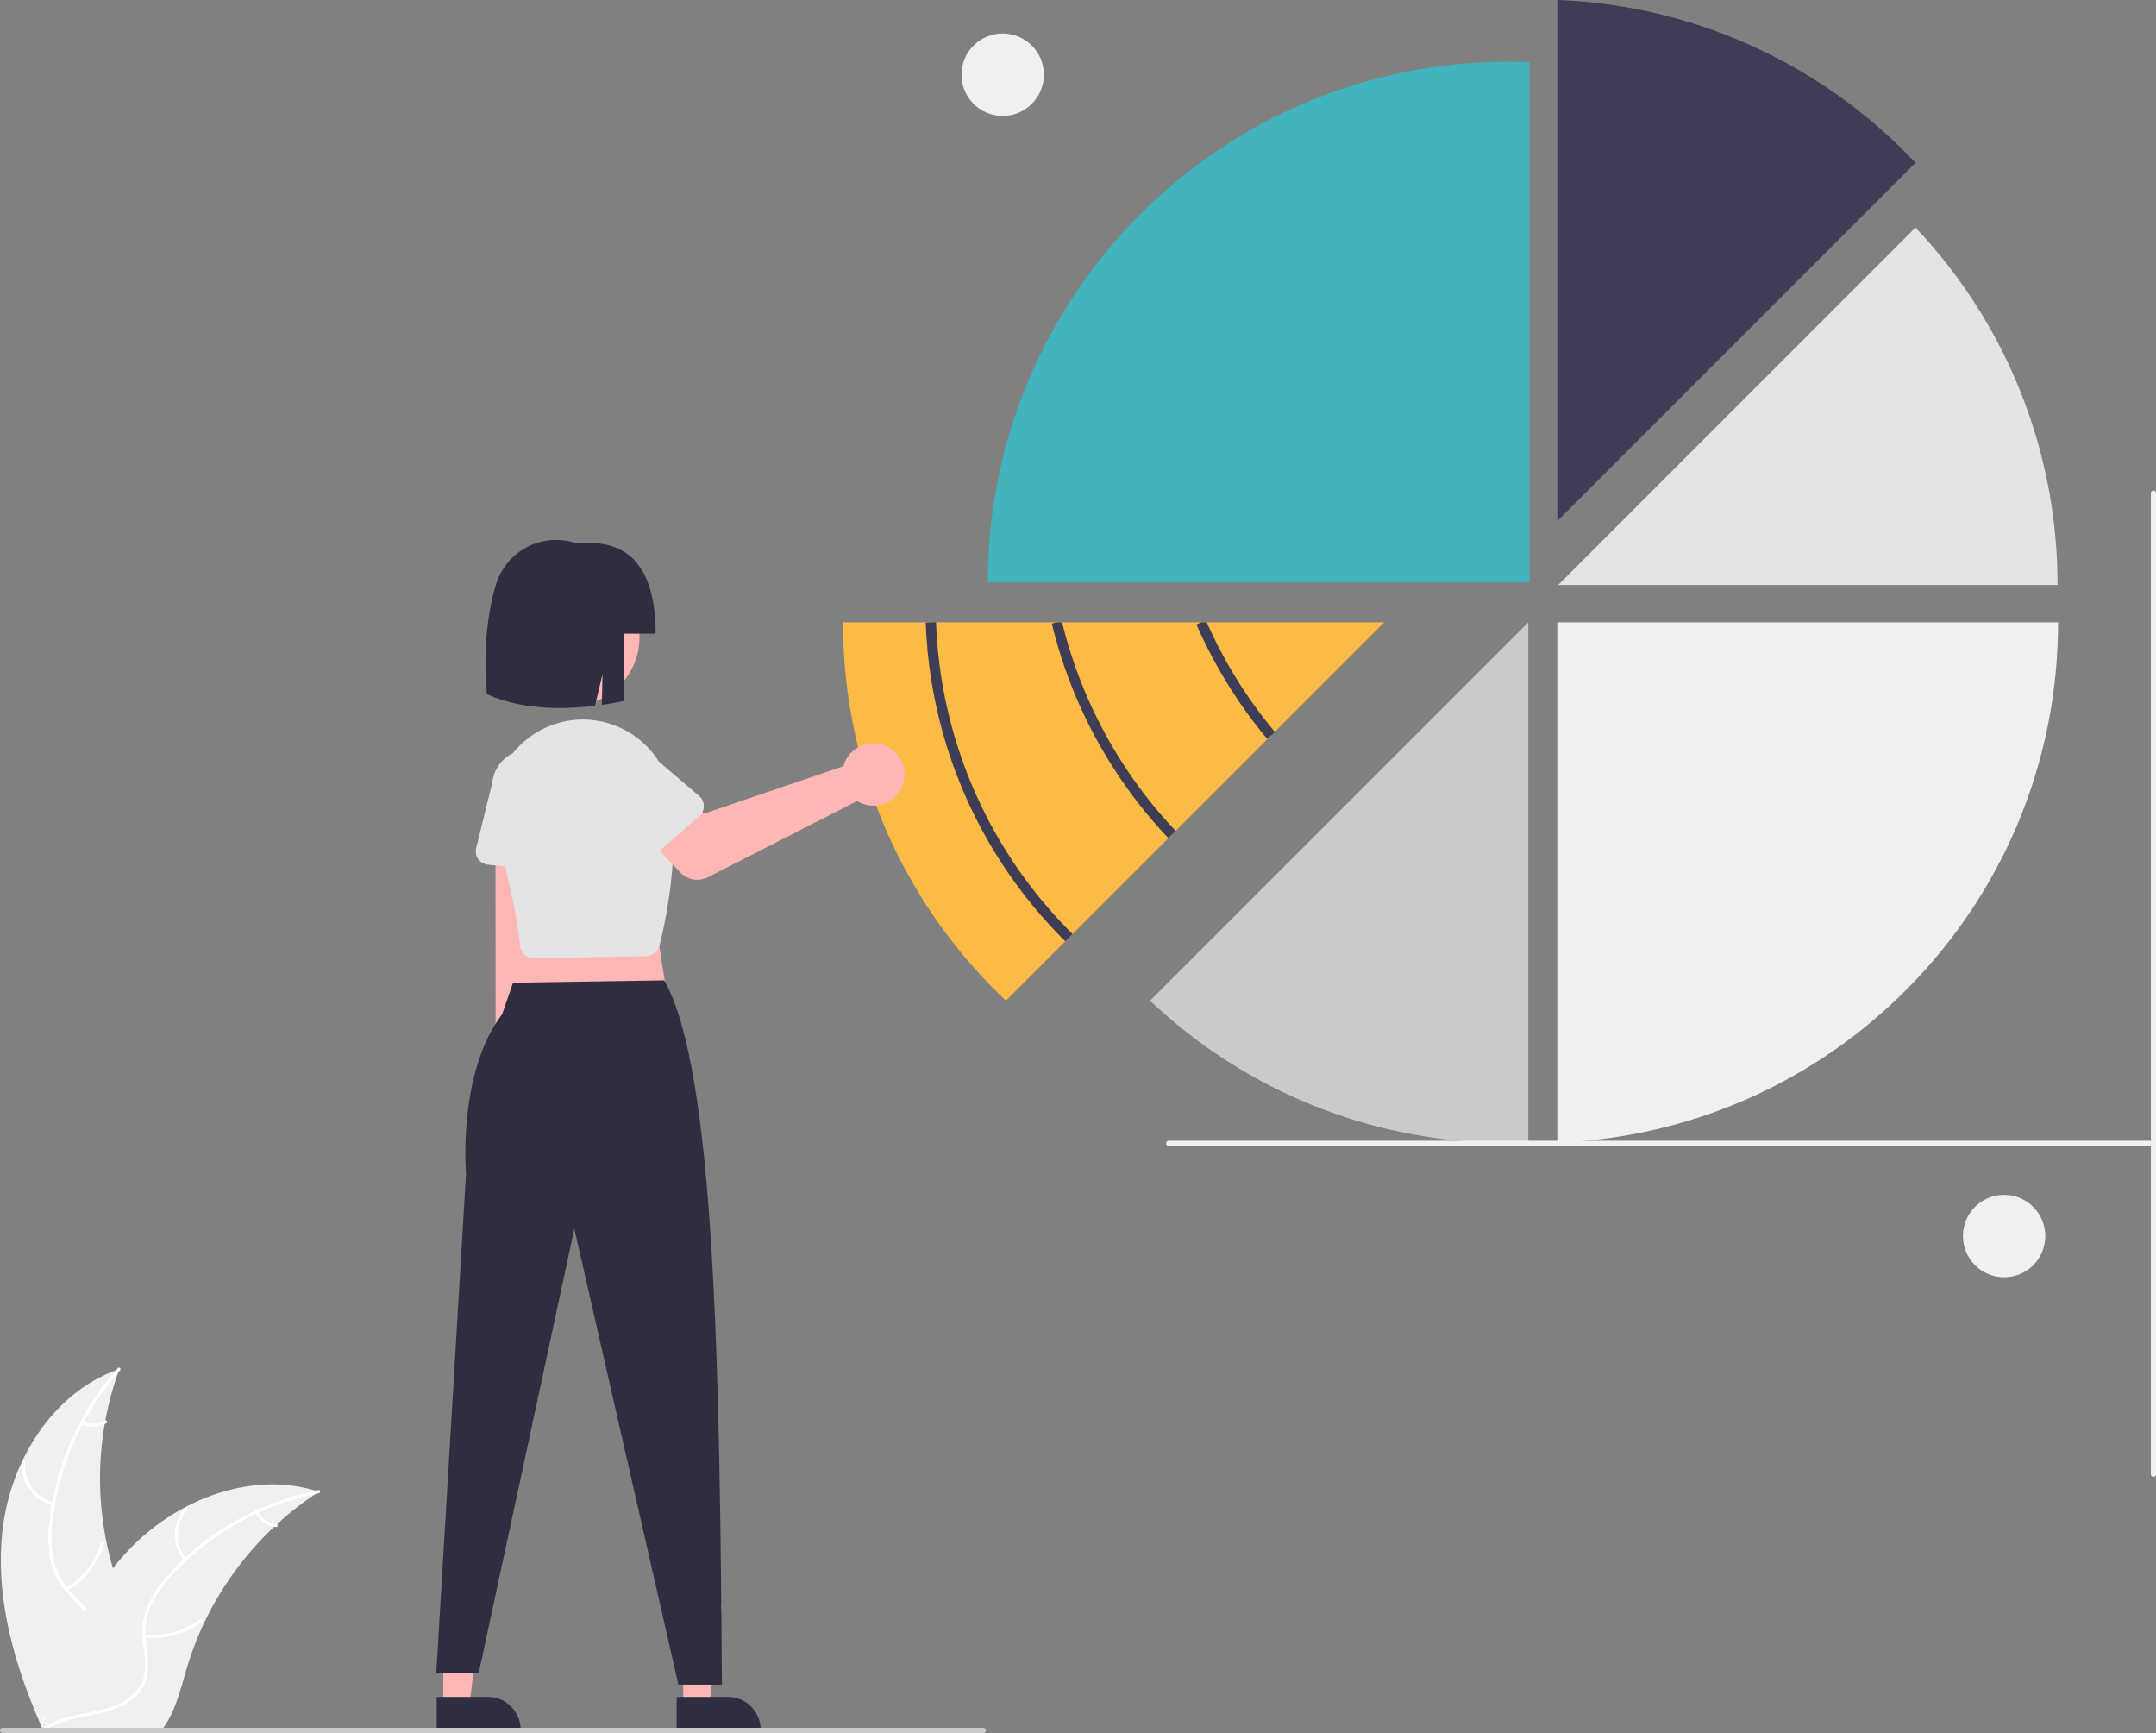 <svg xmlns="http://www.w3.org/2000/svg" width="837.48" height="673" data-name="Layer 1"><rect width="100%" height="100%" fill="#808080" stroke="none"/><g><title>Layer 1</title><path id="svg_1" fill="#f0f0f0" d="m1.092,593.295c3.318,-26.678 19.851,-52.964 45.294,-61.646a123.863,123.863 0 0 0 0.006,85.04c3.91,10.575 9.359,21.93 5.682,32.589c-2.288,6.632 -7.886,11.706 -14.142,14.878c-6.257,3.173 -13.202,4.685 -20.059,6.167l-1.35,1.116c-10.886,-24.581 -18.749,-51.467 -15.431,-78.145z"></path><path id="svg_2" fill="#fff" d="m46.639,532.154a105.87,105.87 0 0 0 -26.319,59.583a45.591,45.591 0 0 0 0.519,14.275a26.149,26.149 0 0 0 6.503,12.128c2.931,3.221 6.303,6.175 8.4,10.052a16.011,16.011 0 0 1 0.782,13.071c-1.852,5.311 -5.501,9.64 -9.218,13.749c-4.126,4.563 -8.484,9.236 -10.238,15.285c-0.213,0.733 -1.337,0.36 -1.125,-0.371c3.052,-10.524 13.268,-16.502 18.14,-25.981c2.273,-4.423 3.228,-9.558 1.096,-14.227c-1.864,-4.083 -5.338,-7.133 -8.334,-10.368a27.902,27.902 0 0 1 -6.801,-11.622a42.148,42.148 0 0 1 -1.066,-14.203a102.713,102.713 0 0 1 7.502,-31.213a107.747,107.747 0 0 1 19.374,-31.048c0.507,-0.567 1.287,0.325 0.784,0.889l0,-0z"></path><path id="svg_3" fill="#fff" d="m20.639,584.567a15.884,15.884 0 0 1 -12.091,-16.639c0.06,-0.76 1.244,-0.702 1.184,0.059a14.708,14.708 0 0 0 11.279,15.455c0.742,0.176 0.366,1.3 -0.371,1.125z"></path><path id="svg_4" fill="#fff" d="m25.641,616.704a30.615,30.615 0 0 0 13.671,-17.632c0.215,-0.732 1.34,-0.36 1.125,0.371a31.844,31.844 0 0 1 -14.264,18.319c-0.657,0.39 -1.186,-0.671 -0.533,-1.058l0,0z"></path><path id="svg_5" fill="#fff" d="m32.22,552.058a8.991,8.991 0 0 0 8.52,-0.433c0.652,-0.398 1.18,0.663 0.533,1.058a10.075,10.075 0 0 1 -9.425,0.499a0.612,0.612 0 0 1 -0.377,-0.748a0.595,0.595 0 0 1 0.748,-0.377z"></path><path id="svg_6" fill="#f0f0f0" d="m123.94,579.3c-0.4,0.26 -0.8,0.52 -1.2,0.79a118.406,118.406 0 0 0 -15.14,11.82c-0.37,0.33 -0.74,0.67 -1.1,1.01a124.827,124.827 0 0 0 -27.11,37.11a121.222,121.222 0 0 0 -6.64,17.18c-2.45,8.13 -4.46,17.14 -9.31,23.79a20.795,20.795 0 0 1 -1.62,2l-43.83,0c-0.1,-0.05 -0.2,-0.09 -0.3,-0.14l-1.75,0.08c0.07,-0.31 0.15,-0.63 0.22,-0.94c0.04,-0.18 0.09,-0.36 0.13,-0.54c0.03,-0.12 0.06,-0.24 0.08,-0.35c0.01,-0.04 0.02,-0.08 0.03,-0.11c0.02,-0.11 0.05,-0.21 0.07,-0.31q0.66,-2.685 1.36,-5.37c0,-0.01 0,-0.01 0.01,-0.02c3.59,-13.63 8.35,-27.08 15,-39.38c0.2,-0.37 0.4,-0.75 0.62,-1.12a115.673,115.673 0 0 1 10.39,-15.76a102.26,102.26 0 0 1 6.81,-7.79a85.036,85.036 0 0 1 21.28,-15.94c15.72,-8.3 33.92,-11.48 50.72,-6.41c0.43,0.13 0.85,0.26 1.28,0.4z"></path><path id="svg_7" fill="#fff" d="m123.841,579.856a105.87,105.87 0 0 0 -56.888,31.728a45.591,45.591 0 0 0 -8.181,11.71a26.149,26.149 0 0 0 -2.109,13.599c0.401,4.336 1.314,8.725 0.655,13.084a16.011,16.011 0 0 1 -7.245,10.907c-4.676,3.126 -10.197,4.385 -15.638,5.429c-6.042,1.159 -12.335,2.267 -17.377,6.04c-0.611,0.457 -1.285,-0.517 -0.675,-0.974c8.773,-6.566 20.529,-5.188 30.126,-9.823c4.478,-2.163 8.332,-5.688 9.441,-10.699c0.97,-4.382 0.033,-8.909 -0.412,-13.296a27.903,27.903 0 0 1 1.567,-13.374a42.148,42.148 0 0 1 7.7,-11.981a102.713,102.713 0 0 1 24.782,-20.406a107.747,107.747 0 0 1 34.163,-13.126c0.746,-0.148 0.832,1.035 0.091,1.182l-0,-0z"></path><path id="svg_8" fill="#fff" d="m71.525,606.051a15.884,15.884 0 0 1 0.364,-20.565c0.506,-0.57 1.416,0.189 0.91,0.76a14.708,14.708 0 0 0 -0.299,19.13c0.486,0.587 -0.491,1.259 -0.974,0.675l-0,0z"></path><path id="svg_9" fill="#fff" d="m56.171,634.722a30.615,30.615 0 0 0 21.531,-5.847c0.613,-0.455 1.286,0.519 0.675,0.974a31.844,31.844 0 0 1 -22.418,6.039c-0.759,-0.084 -0.543,-1.25 0.212,-1.166l0,0z"></path><path id="svg_10" fill="#fff" d="m100.346,587.067a8.991,8.991 0 0 0 7.064,4.785c0.76,0.075 0.543,1.24 -0.212,1.166a10.075,10.075 0 0 1 -7.826,-5.276a0.612,0.612 0 0 1 0.15,-0.824a0.595,0.595 0 0 1 0.824,0.15z"></path><path id="svg_11" fill="#3f3d56" d="m744.049,63.217a201.592,201.592 0 0 0 -138.794,-63.217l0,202.011l138.794,-138.794z"></path><path id="svg_12" fill="#e4e4e4" d="m744.049,88.37l-138.794,138.794l193.968,0a201.485,201.485 0 0 0 -55.174,-138.794z"></path><path id="svg_13" fill="#f0f0f0" d="m799.43,241.68a202.729,202.729 0 0 1 -3.48,37.53c-0.18,0.98 -0.37,1.95 -0.57,2.92a200.544,200.544 0 0 1 -23.4,61.32c-0.59,1.02 -1.2,2.04 -1.81,3.04l0,0.01a202.815,202.815 0 0 1 -40.6,48.03c-0.79,0.69 -1.58,1.37 -2.38,2.04a201.308,201.308 0 0 1 -121.94,47.12l0,-202.01l194.18,0z"></path><path id="svg_14" fill="#cacaca" d="m585.632,443.866c2.685,0 5.354,-0.069 8.014,-0.172l0,-202.019l-146.916,146.916a201.488,201.488 0 0 0 138.902,55.275z"></path><path id="svg_15" fill="#40b3bd" d="m585.906,23.973c-111.667,0 -202.191,90.524 -202.191,202.191l210.414,0l0,-202.011c-2.729,-0.109 -5.467,-0.18 -8.223,-0.18z"></path><path id="svg_16" fill="#fbbb45" d="m537.67,241.68l-42.51,42.51l-1.39,1.39l-0.03,0.03l-37.07,37.06l-1.41,1.41l-40.05,40.05l-1.41,1.41l0,0.01l-23.05,23.04a201.608,201.608 0 0 1 -63.29,-146.91l210.21,0z"></path><path id="svg_17" fill="#ffb6b6" d="m207.871,425.697a12.376,12.376 0 0 0 2.87,-18.759l1.668,-90.937l-19.929,1.67l0.047,88.654a12.443,12.443 0 0 0 15.345,19.371l-0,-0z"></path><path id="svg_18" fill="#e4e4e4" d="m215.551,338.261l-26.064,-2.485a5.184,5.184 0 0 1 -4.541,-6.403l6.259,-25.342a14.397,14.397 0 0 1 28.656,2.817l1.359,25.983a5.184,5.184 0 0 1 -5.669,5.43l-0,0z"></path><polygon id="svg_19" fill="#ffb6b6" points="172.201 662.293 182.314 662.293 187.125 623.284 172.199 623.285 172.201 662.293"></polygon><path id="svg_20" fill="#2f2e41" d="m169.621,658.991l19.917,-0.001l0.001,0a12.693,12.693 0 0 1 12.693,12.692l0,0.412l-32.61,0.001l-0.001,-13.105z"></path><polygon id="svg_21" fill="#ffb6b6" points="265.416 662.293 275.53 662.293 280.341 623.284 265.415 623.285 265.416 662.293"></polygon><path id="svg_22" fill="#2f2e41" d="m262.837,658.991l19.917,-0.001l0.001,0a12.693,12.693 0 0 1 12.693,12.692l0,0.412l-32.61,0.001l-0.001,-13.105z"></path><polygon id="svg_23" fill="#ffb6b6" points="253.206 348.908 259.805 390.979 197.111 391.804 205.36 351.383 253.206 348.908"></polygon><path id="svg_24" fill="#2f2e41" d="m257.985,380.706c19.893,34.652 21.591,152.149 22.443,273.505l-16.911,0l-40.421,-177.029l-37.121,172.408l-16.498,0l11.549,-193.856s-3.406,-38.909 14.024,-61.869l4.242,-12.257l58.694,-0.903z"></path><path id="svg_25" fill="#e4e4e4" d="m207.511,372.143a5.62,5.62 0 0 1 -1.09,-0.108l0,0a5.637,5.637 0 0 1 -4.516,-5.108c-0.62,-8.491 -3.693,-23.27 -9.133,-43.928a34.768,34.768 0 0 1 54.9,-36.305a34.319,34.319 0 0 1 13.241,23.469c2.704,23.81 -2.393,47.715 -4.71,56.888a5.65,5.65 0 0 1 -5.355,4.256l-43.216,0.834c-0.04,0.001 -0.08,0.001 -0.12,0.001z"></path><path id="svg_26" fill="#ffb6b6" d="m328.25,295.763a12.127,12.127 0 0 0 -0.638,1.8l-54.095,18.382l-10.453,-9.131l-15.843,13.974l16.933,17.964a9.216,9.216 0 0 0 10.899,1.886l57.885,-29.567a12.093,12.093 0 1 0 -4.689,-15.306z"></path><path id="svg_27" fill="#e4e4e4" d="m271.631,316.949l-19.72,17.224a5.184,5.184 0 0 1 -7.772,-1.103l-14.105,-21.964a14.397,14.397 0 0 1 21.742,-18.878l19.807,16.872a5.184,5.184 0 0 1 0.047,7.85l-0,0z"></path><circle id="svg_28" transform="rotate(-61.337 -288.328 428.131)" fill="#ffb6b6" r="26.508" cy="789.221" cx="114.817"></circle><path id="svg_29" fill="#2f2e41" d="m229.182,210.9l-5.375,0a26.581,26.581 0 0 0 -7.972,-1.213q-0.668,0 -1.329,0.033a24.455,24.455 0 0 0 -21.951,17.598c-6.01,20.062 -3.414,42.261 -3.414,42.261c8.773,3.968 22.181,6.904 41.983,4.489l2.912,-12.206l-0.243,11.842q4.187,-0.582 8.736,-1.505l0,-26.112l12.134,0c-0,-19.438 -6.043,-35.188 -25.481,-35.188z"></path><path id="svg_30" fill="#f0f0f0" d="m834.98,445l-381,0a1,1 0 0 1 0,-2l381,0a1,1 0 0 1 0,2z"></path><path id="svg_31" fill="#f0f0f0" d="m835.48,572.5l0,-381a1,1 0 0 1 2,0l0,381a1,1 0 0 1 -2,0z"></path><circle id="svg_32" fill="#f0f0f0" r="16" cy="480" cx="778.48"></circle><circle id="svg_33" fill="#f0f0f0" r="16" cy="29" cx="389.48"></circle><path id="svg_34" fill="#cacaca" d="m383,672a0.997,0.997 0 0 1 -1,1l-381,0a1,1 0 1 1 0,-2l381,0a0.997,0.997 0 0 1 1,1z"></path><path id="svg_35" fill="#3f3d56" d="m413.8,365.548a183.284,183.284 0 0 1 -54.199,-123.796l3.998,-0.144a179.297,179.297 0 0 0 53.021,121.103l-2.82,2.837z"></path><path id="svg_36" fill="#3f3d56" d="m456.71,322.71l-2.9,2.74a183.901,183.901 0 0 1 -45.24,-83.3l1.94,-0.47l2.06,0a179.991,179.991 0 0 0 44.1,80.99l0.04,0.04z"></path><path id="svg_37" fill="#3f3d56" d="m495.27,284.33l-1.5,1.25l-0.03,0.03l-1.54,1.28a183.759,183.759 0 0 1 -27.46,-44.41l1.83,-0.8l2.19,0a179.583,179.583 0 0 0 26.4,42.51a1.309,1.309 0 0 0 0.11,0.14z"></path></g></svg>
